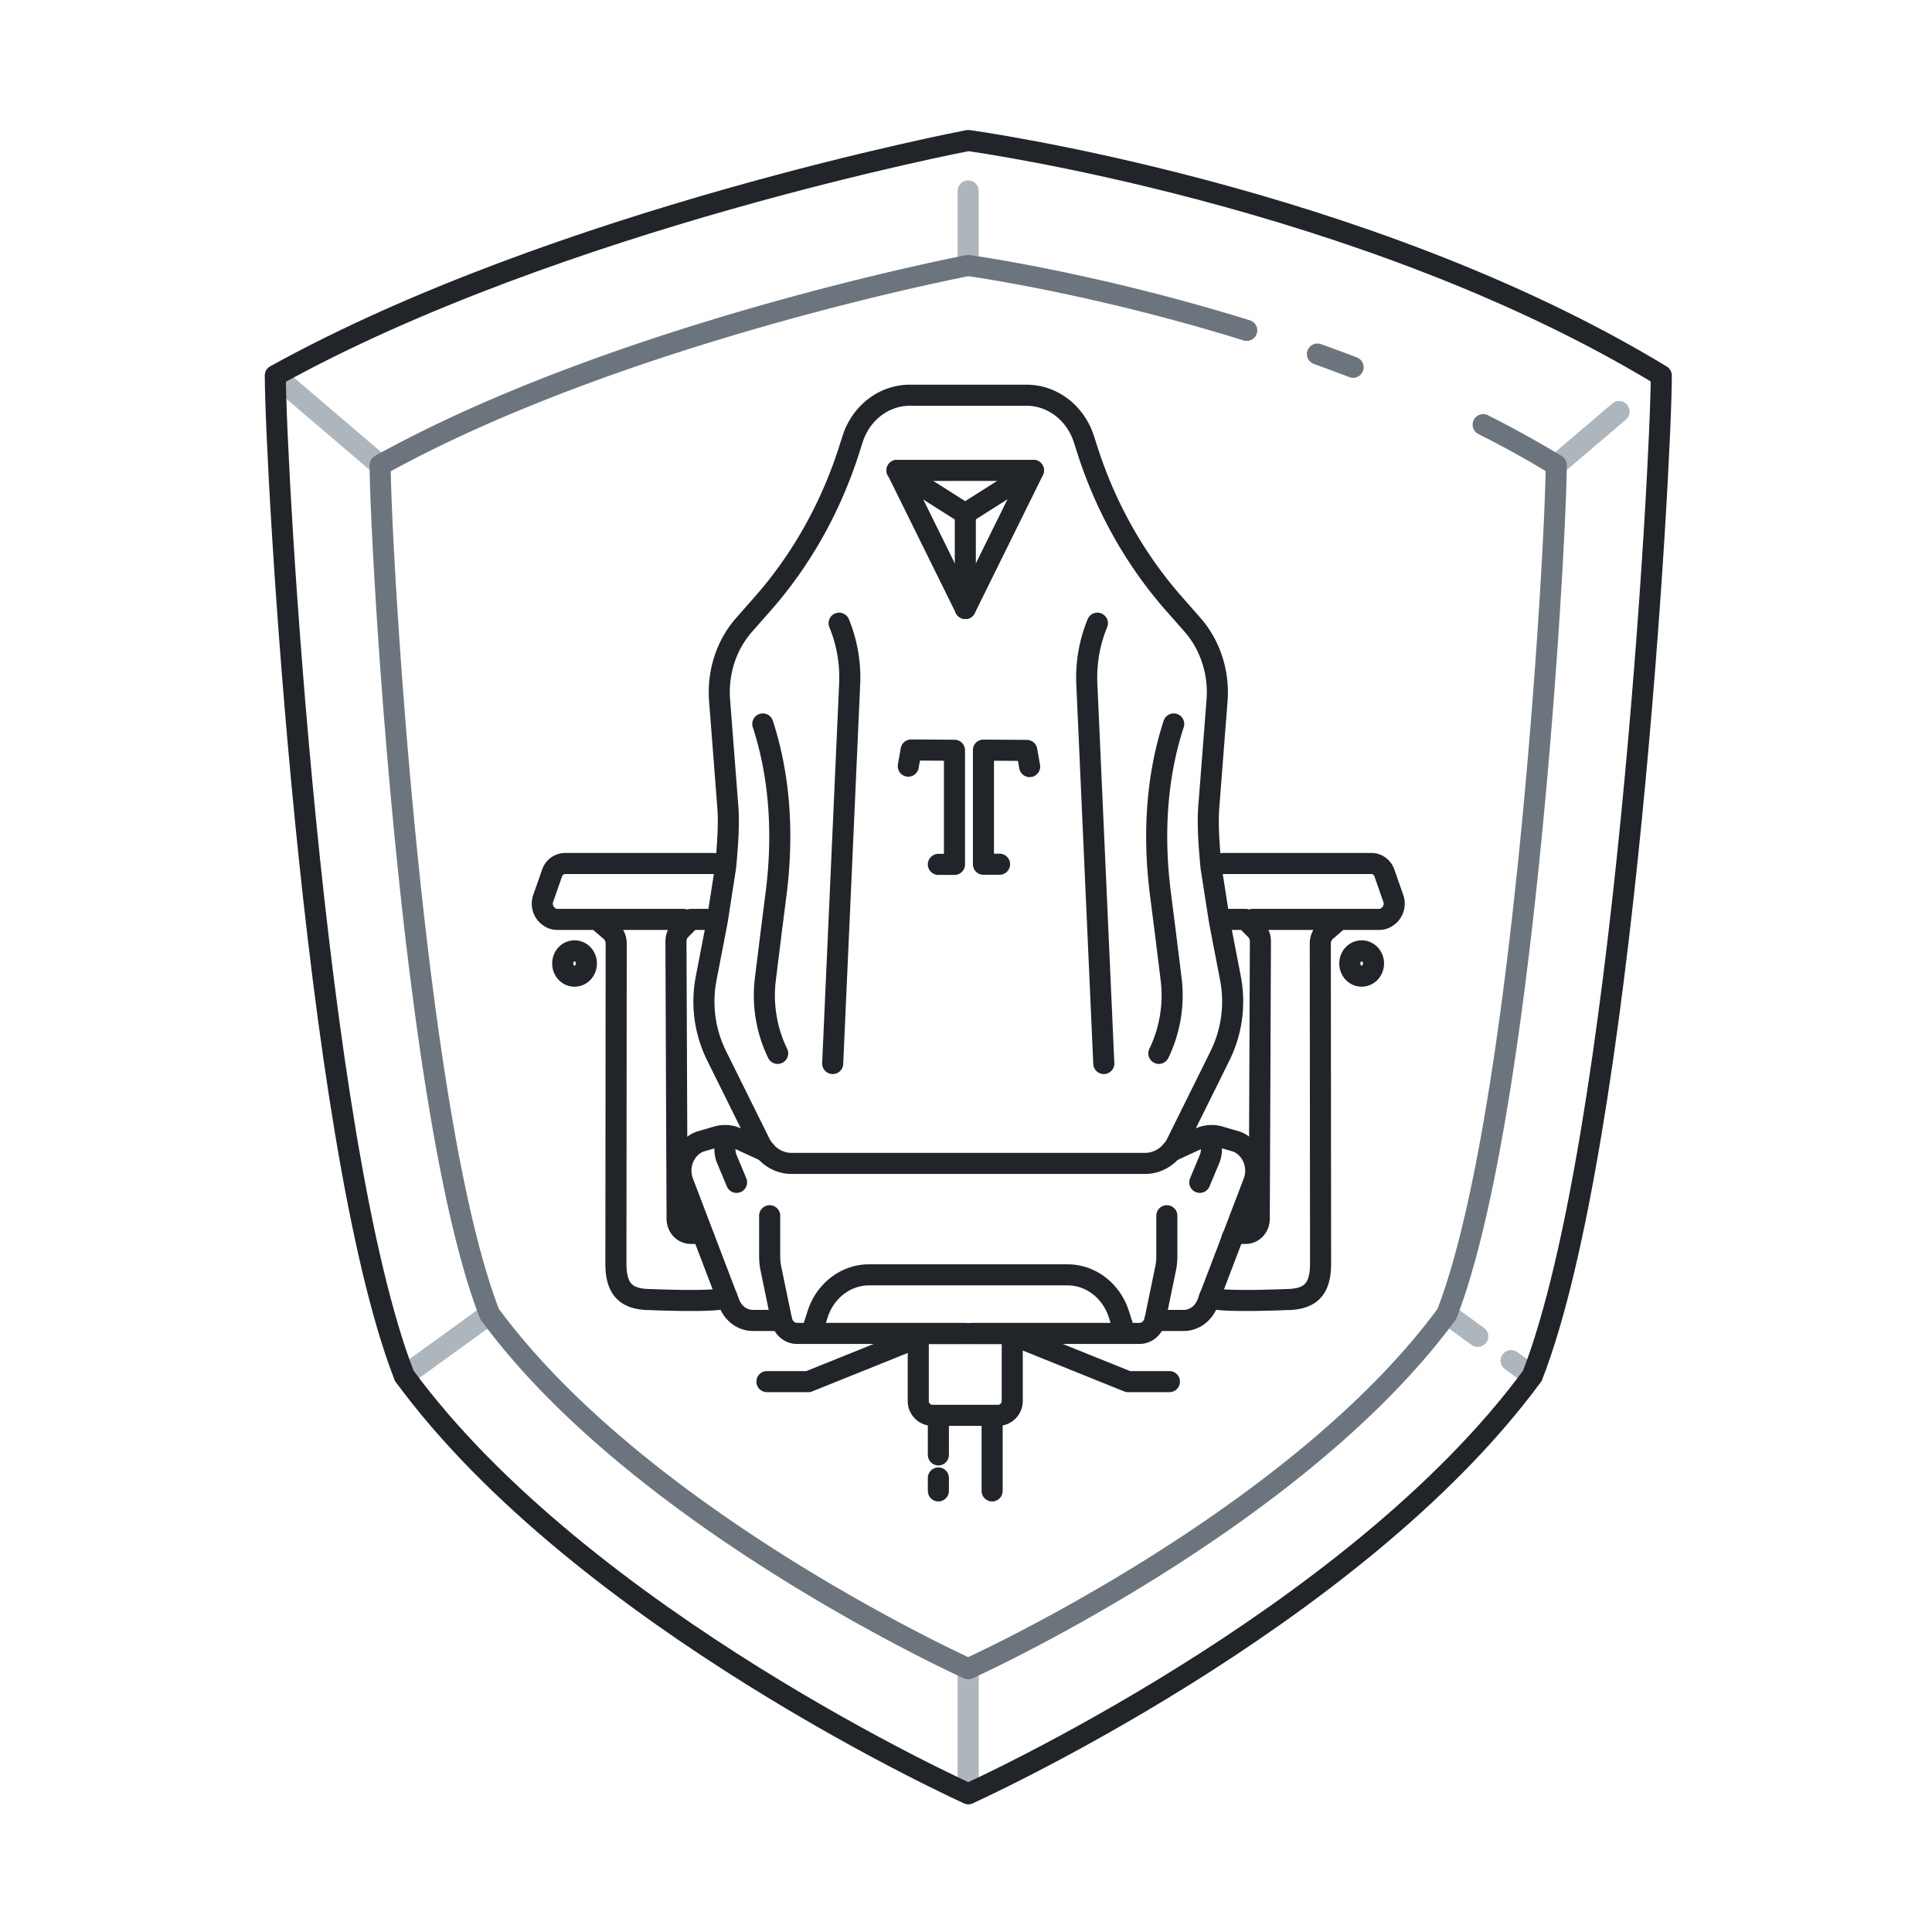 <svg xmlns="http://www.w3.org/2000/svg" width="110" height="110" fill="none" viewBox="0 0 110 110"><path stroke="#ADB5BD" stroke-linecap="round" stroke-linejoin="round" stroke-width="1.2" d="M55.124 15.117v-4.245M88.611 26.48l3.573-3.048M21.645 26.48l-5.969-5.099M55.124 95.01v7.118M82.376 74.813l1.762 1.273M87.239 78.338l-1.202-.87M23.017 78.338l4.856-3.517"/><path stroke="#212529" stroke-linecap="round" stroke-linejoin="round" stroke-width="1.2" d="M44.276 59.975a7.571 7.571 0 0 1-.699-4.229l.333-2.688.276-2.168c.414-3.258.252-6.582-.755-9.672M41.377 64.831l-.057.218c-.081.31-.057.645.065.946l.552 1.323M44.503 75.181l.016.05c.114.41.463.687.853.687h9.582"/><path stroke="#212529" stroke-linecap="round" stroke-linejoin="round" stroke-width="1.2" d="M43.821 69.219v2.278c0 .268.024.527.081.778l.601 2.906h-1.632c-.593 0-1.12-.385-1.348-.971l-.284-.746-.276-.72-2.07-5.426c-.358-.93.088-1.984.965-2.32l.975-.284a1.619 1.619 0 0 1 1.12.084l1.633.753M47.41 60.553l.966-21.604a8.137 8.137 0 0 0-.6-3.467"/><path stroke="#212529" stroke-linecap="round" stroke-linejoin="round" stroke-width="1.2" d="M40.102 70.492c-.073-.15-.22-.268-.39-.268h-.414c-.414-.017-.747-.377-.747-.829l-.033-7.796-.032-8.005c0-.251.097-.494.268-.661l.585-.587h1.096"/><path stroke="#212529" stroke-linecap="round" stroke-linejoin="round" stroke-width="1.2" d="M40.654 49.165h-8.486a.785.785 0 0 0-.738.552l-.504 1.44a.904.904 0 0 0 .228.947l.056.042c.146.133.325.2.512.2h2.273l.772.662a.958.958 0 0 1 .317.695l-.017 18.23c0 1.456.553 2.06 1.99 2.06 0 0 4.198.184 4.328-.151M33.987 52.346h4.93M52.282 76.144l-6.261 2.52h-2.355"/><path stroke="#212529" stroke-linecap="round" stroke-linejoin="round" stroke-width="1.2" d="M55.124 66.239h10.077c.755 0 1.454-.453 1.803-1.165l2.46-4.965a7.004 7.004 0 0 0 .593-4.413l-.625-3.24-.48-3.074c-.097-1.021-.21-2.394-.13-3.424l.472-6.08c.122-1.59-.39-3.157-1.405-4.312l-1.047-1.19c-2.177-2.47-3.841-5.417-4.889-8.624l-.243-.762c-.488-1.49-1.795-2.487-3.257-2.487h-6.65c-1.47 0-2.777.997-3.256 2.487l-.244.762c-1.047 3.216-2.704 6.155-4.88 8.625l-1.047 1.189c-1.024 1.155-1.527 2.721-1.405 4.312l.47 6.08c.082 1.021-.032 2.395-.13 3.424l-.478 3.074-.626 3.24a6.942 6.942 0 0 0 .593 4.413l2.46 4.965c.358.72 1.048 1.165 1.803 1.165H55.14h-.016Z"/><path stroke="#212529" stroke-linecap="round" stroke-linejoin="round" stroke-width="1.2" d="M65.98 59.975a7.57 7.57 0 0 0 .699-4.229l-.333-2.688-.276-2.168c-.414-3.258-.252-6.582.755-9.672M68.872 64.831l.057.218c.08.31.056.645-.065.946l-.553 1.323M65.753 75.181l-.016.05c-.114.41-.463.687-.852.687h-9.582"/><path stroke="#212529" stroke-linecap="round" stroke-linejoin="round" stroke-width="1.2" d="M66.435 69.219v2.278c0 .268-.024.527-.081.778l-.601 2.906h1.64c.593 0 1.12-.385 1.348-.971l.284-.746.276-.72 2.071-5.426c.357-.93-.09-1.984-.966-2.32l-.975-.284a1.619 1.619 0 0 0-1.12.084l-1.632.753M64.056 75.918l-.357-1.105c-.43-1.332-1.6-2.228-2.915-2.228H49.473c-1.308 0-2.485.896-2.916 2.228l-.357 1.105M62.846 60.553l-.966-21.604a8.136 8.136 0 0 1 .601-3.467"/><path stroke="#212529" stroke-linecap="round" stroke-linejoin="round" stroke-width="1.2" d="M70.146 70.492c.073-.15.22-.268.39-.268h.414c.414-.017.747-.377.747-.829l.033-7.796.032-8.005a.931.931 0 0 0-.268-.661l-.584-.587h-1.096"/><path stroke="#212529" stroke-linecap="round" stroke-linejoin="round" stroke-width="1.2" d="M69.602 49.165h8.486c.333 0 .625.217.739.552l.503 1.44a.904.904 0 0 1-.227.947l-.057.042a.748.748 0 0 1-.511.2H76.26l-.771.662a.958.958 0 0 0-.317.695l.016 18.23c0 1.456-.552 2.06-1.99 2.06 0 0-4.198.184-4.327-.151M76.261 52.346h-4.929M57.975 76.144l6.252 2.52h2.355M51.072 26.782h7.771l-3.881 7.863-3.882-7.863h-.008Z"/><path stroke="#212529" stroke-linecap="round" stroke-linejoin="round" stroke-width="1.2" d="m51.072 26.782 3.882 2.462 3.881-2.462M54.961 34.645v-5.401M56.838 80.582h-3.76a.81.81 0 0 1-.796-.82v-3.835h5.351v3.835c0 .452-.357.82-.803.82h.008ZM53.427 82.835v-2.253h3.061v4.304M51.713 43.621l.163-.92 2.468.016v6.498h-.917M58.624 43.646l-.162-.92-2.469-.017v6.497h.918M32.712 55.578c.374 0 .674-.318.674-.72 0-.402-.3-.72-.674-.72-.373 0-.673.318-.673.72 0 .402.3.72.673.72ZM77.528 55.578c.373 0 .673-.318.673-.72 0-.402-.3-.72-.673-.72-.374 0-.675.318-.675.72 0 .402.301.72.675.72Z"/><path stroke="#6C757D" stroke-linecap="round" stroke-linejoin="round" stroke-width="1.2" d="M70.983 18.81c-8.786-2.73-15.859-3.693-15.859-3.693s-19.82 3.785-33.479 11.363c0 4.237 1.81 36.978 6.228 48.333C36.537 86.619 55.124 95.01 55.124 95.01s18.587-8.39 27.252-20.197c4.417-11.363 6.228-44.096 6.228-48.333a59.444 59.444 0 0 0-4.158-2.302M77.04 20.912c-.673-.26-1.355-.511-2.03-.754"/><path stroke="#212529" stroke-linecap="round" stroke-linejoin="round" stroke-width="1.2" d="M55.124 8S31.77 12.463 15.676 21.381c0 4.999 2.136 43.568 7.34 56.949 10.208 13.917 32.116 23.798 32.116 23.798s21.9-9.881 32.115-23.798c5.213-13.381 7.34-51.95 7.34-56.949C77.585 11.056 55.125 8 55.125 8ZM53.427 84.886v-.737"/></svg>